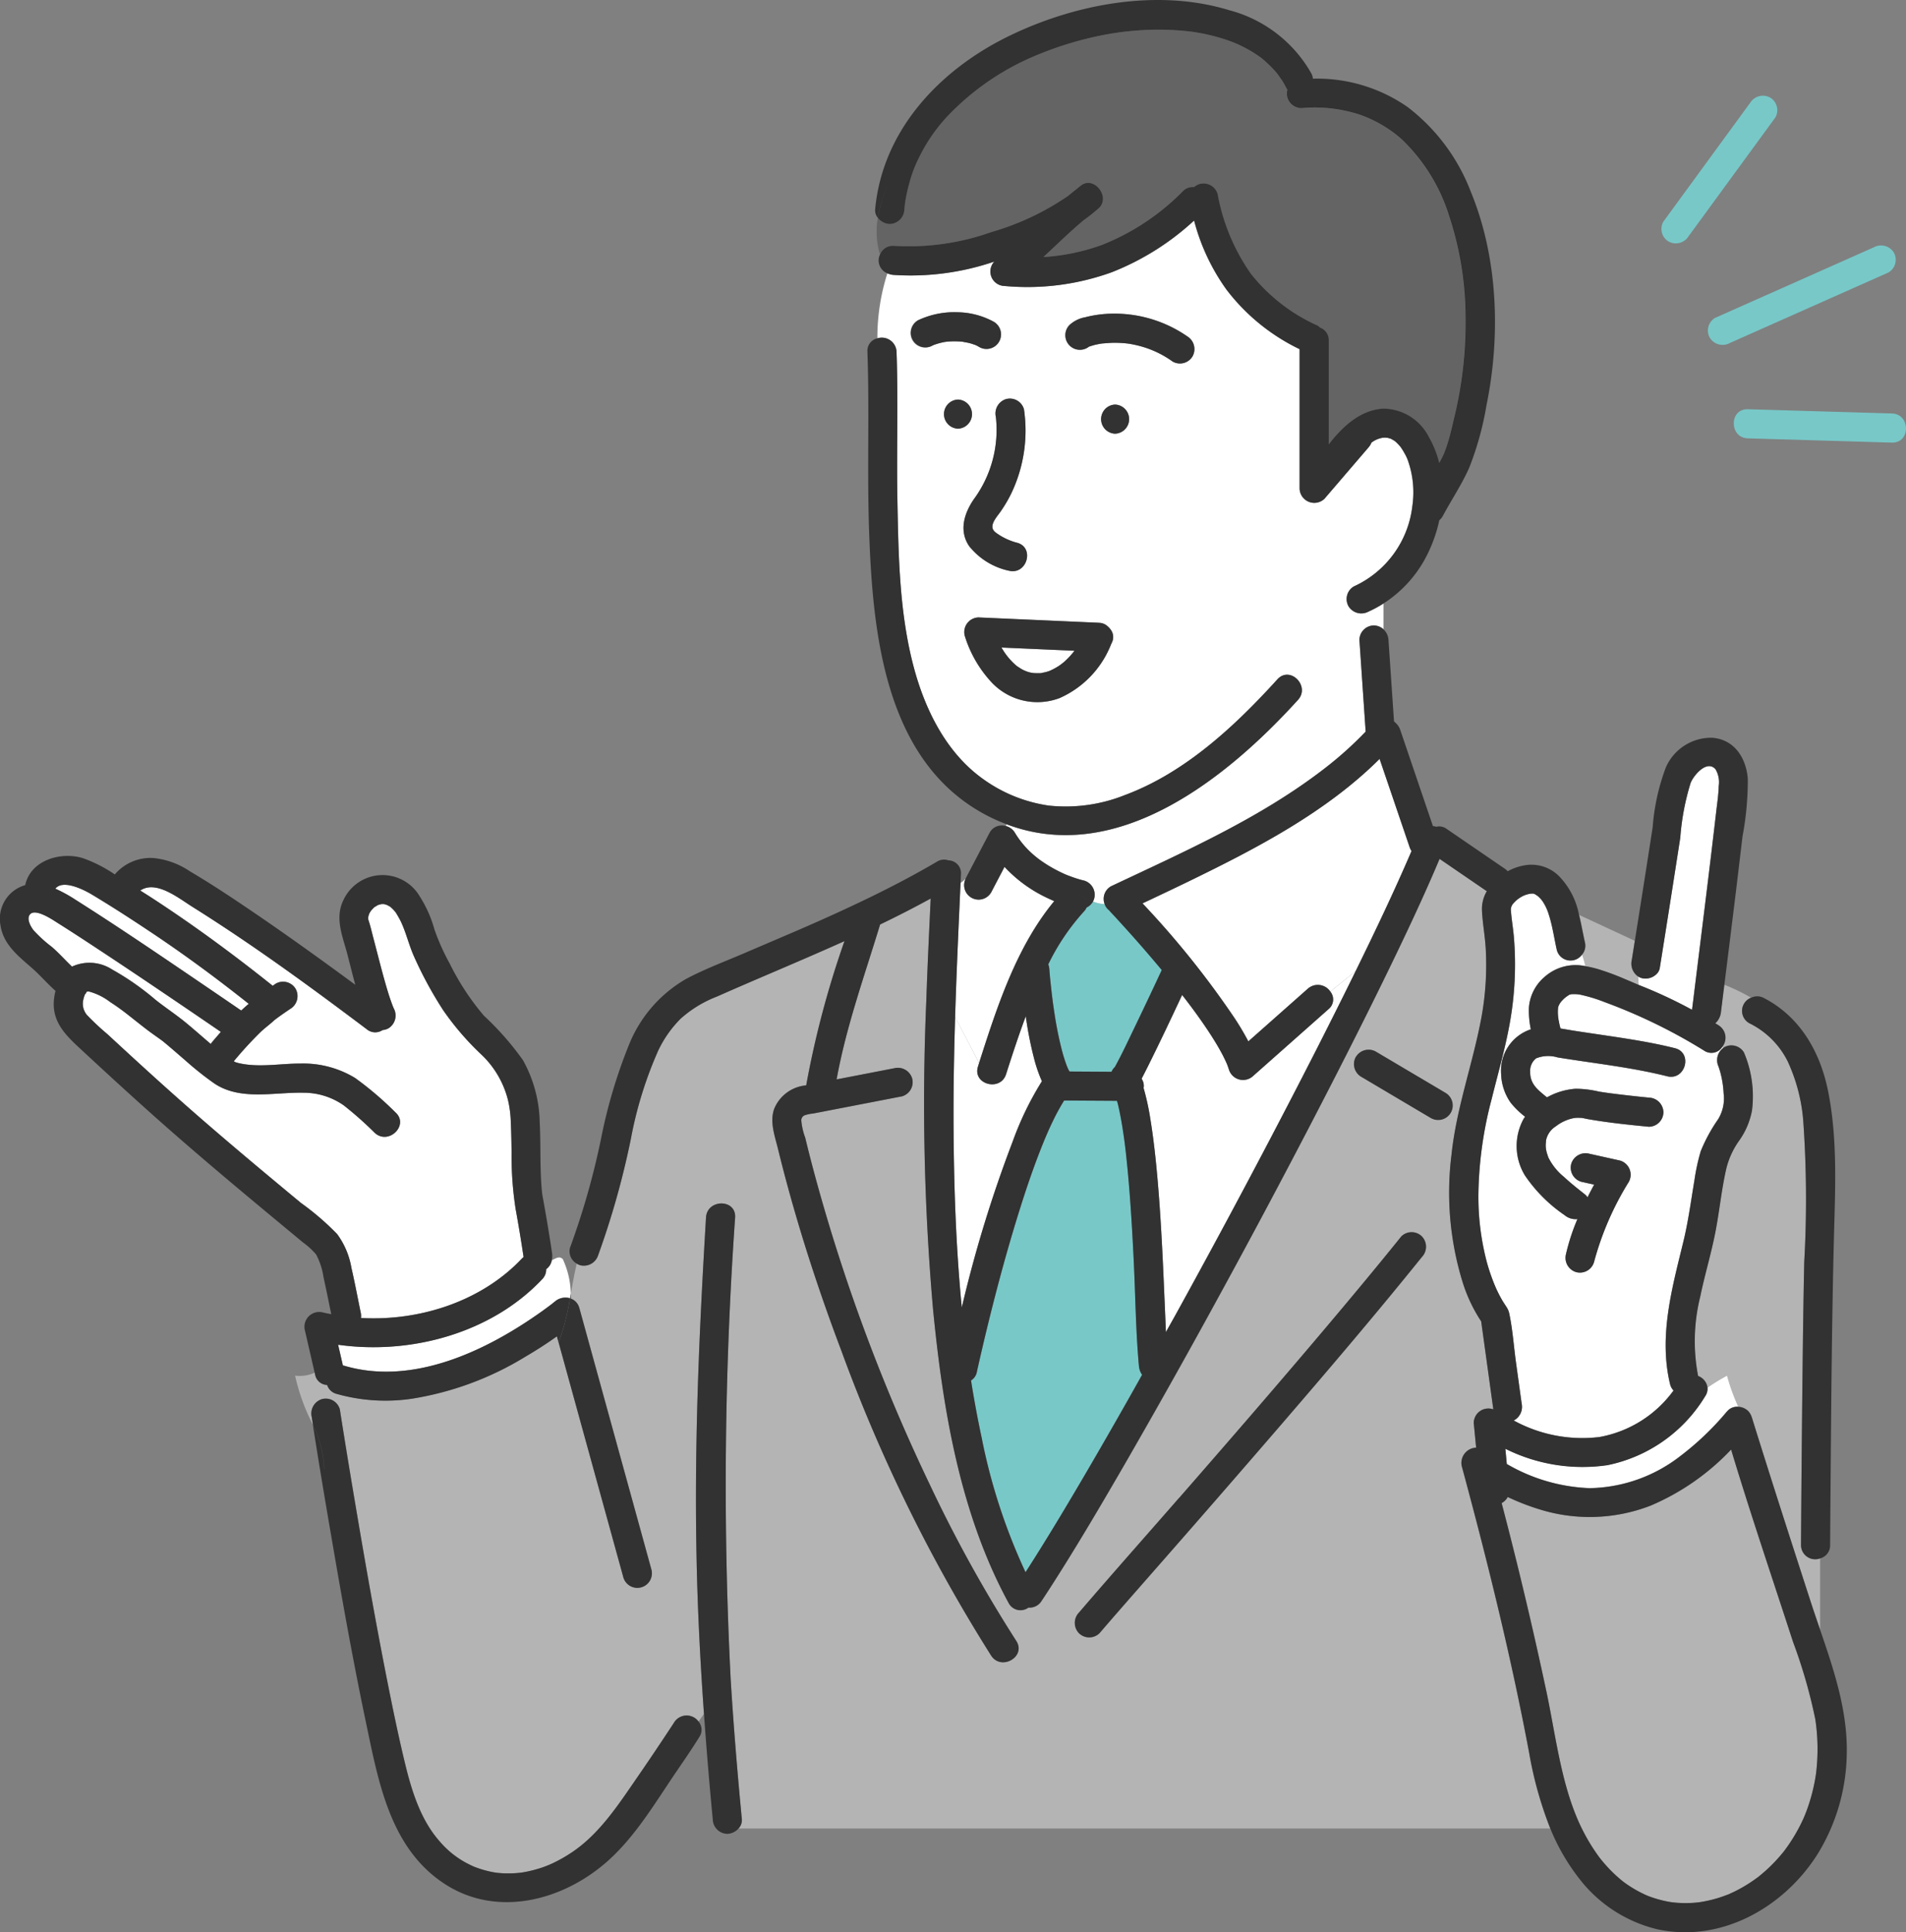 <svg xmlns="http://www.w3.org/2000/svg" xmlns:xlink="http://www.w3.org/1999/xlink" id="kaiketsu" width="180.851" height="183.244" viewBox="0 0 180.851 183.244"><rect x="0" y="0" width="180.851" height="183.244" fill="#808080" stroke="none"/><defs><clipPath id="clip-path"><rect id="&#x9577;&#x65B9;&#x5F62;_12" data-name="&#x9577;&#x65B9;&#x5F62; 12" width="180.851" height="183.244" fill="none"></rect></clipPath></defs><g id="&#x30B0;&#x30EB;&#x30FC;&#x30D7;_21" data-name="&#x30B0;&#x30EB;&#x30FC;&#x30D7; 21" clip-path="url(#clip-path)"><path id="&#x30D1;&#x30B9;_203" data-name="&#x30D1;&#x30B9; 203" d="M32.522,151.676a1.5,1.5,0,0,0,1.464-.465,1.028,1.028,0,0,0,.234-.5q.534-3.33,1.056-6.663.447-2.847.888-5.695a23.369,23.369,0,0,1,.987-5.206c.3-.73,1.555-2.216,2.364-1.277a2.426,2.426,0,0,1,.3,1.583c-.02.8-.142,1.593-.234,2.386-.7,6.021-1.463,12.035-2.2,18.051-.032.262-.065.524-.1.786a44.34,44.34,0,0,0-4.257-2.033c-.23-.1-.461-.186-.691-.279l-.1-.04-.015-.007c-.027-.263-.053-.533-.065-.807a1.372,1.372,0,0,0,.364.165" transform="translate(123.264 -58.903)" fill="#fff"></path><path id="&#x30D1;&#x30B9;_204" data-name="&#x30D1;&#x30B9; 204" d="M292.264,157.685c.863.541,1.718,1.1,2.572,1.653q2.977,1.943,5.923,3.934,3.5,2.356,6.986,4.743-.409.471-.814.945a1.76,1.76,0,0,0-.145.2c-.765-.651-1.516-1.317-2.289-1.958-.948-.785-1.978-1.459-2.943-2.223a25.421,25.421,0,0,0-4.117-2.877,3.957,3.957,0,0,0-3.819-.279c-.649-.619-1.238-1.288-1.92-1.877a12.329,12.329,0,0,1-1.739-1.588c-.249-.316-.632-1-.374-1.421.464-.758,2.226.465,2.681.749" transform="translate(-286.787 -70.149)" fill="#fff"></path><path id="&#x30D1;&#x30B9;_205" data-name="&#x30D1;&#x30B9; 205" d="M87.669,75.795c.084.054.044.03,0,0" transform="translate(44.712 -33.933)" fill="#646464"></path><path id="&#x30D1;&#x30B9;_206" data-name="&#x30D1;&#x30B9; 206" d="M149.662,111.68c-.1.121-.206.244-.314.361a7.731,7.731,0,0,1-.583.567c-.036.032-.267.207-.254.2-.088.062-.175.125-.266.184a6.594,6.594,0,0,1-.624.343c-.035.014-.181.08-.227.1-.112.039-.225.075-.34.1s-.264.054-.393.089l-.035.011h-.093c-.217.006-.43,0-.645-.011-.052-.01-.225-.034-.275-.046-.1-.024-.2-.051-.294-.082-.053-.017-.278-.114-.277-.109-.087-.043-.175-.084-.26-.132-.129-.073-.247-.162-.375-.236l-.078-.056c-.033-.028-.067-.055-.1-.083a6.348,6.348,0,0,1-1.361-1.676l6.919.306c-.025.036-.051.072-.078.107l-.048.06" transform="translate(-47.844 -49.787)" fill="#fff"></path><path id="&#x30D1;&#x30B9;_207" data-name="&#x30D1;&#x30B9; 207" d="M79.313,77.722c.027-.066.02-.048,0,0" transform="translate(57.714 -34.776)" fill="#646464"></path><path id="&#x30D1;&#x30B9;_208" data-name="&#x30D1;&#x30B9; 208" d="M161.811,58.693l.03,0c.138.014.051.007-.03,0" transform="translate(-70.433 -26.276)" fill="#646464"></path><path id="&#x30D1;&#x30B9;_209" data-name="&#x30D1;&#x30B9; 209" d="M52.637,319.025c-.126-.159-.034-.045,0,0" transform="translate(99.177 -142.788)" fill="#646464"></path><path id="&#x30D1;&#x30B9;_210" data-name="&#x30D1;&#x30B9; 210" d="M164.867,58.674l-.025.007-.029,0a.419.419,0,0,0,.054-.009" transform="translate(-75.044 -26.268)" fill="#646464"></path><path id="&#x30D1;&#x30B9;_211" data-name="&#x30D1;&#x30B9; 211" d="M165.023,58.69l-.108.018c-.013,0,.009-.007.105-.018h0" transform="translate(-75.254 -26.275)" fill="#646464"></path><path id="&#x30D1;&#x30B9;_212" data-name="&#x30D1;&#x30B9; 212" d="M303.066,163.222q-.367.309-.717.637-1.651-1.133-3.308-2.257c-4.112-2.795-8.224-5.6-12.426-8.257a13.689,13.689,0,0,0-1.9-1.042c.711-.9,2.679.086,3.443.543,1.855,1.111,3.673,2.291,5.474,3.486,3.247,2.155,6.38,4.466,9.43,6.89" transform="translate(-279.468 -68.02)" fill="#fff"></path><path id="&#x30D1;&#x30B9;_213" data-name="&#x30D1;&#x30B9; 213" d="M280.335,175.183l.038-.028h0c-.083.074-.2.15-.037.028" transform="translate(-254.309 -78.415)" fill="#646464"></path><path id="&#x30D1;&#x30B9;_214" data-name="&#x30D1;&#x30B9; 214" d="M15.189,254.011a1.47,1.47,0,0,0,.578-.578,22.246,22.246,0,0,0,2.937,1.145,16,16,0,0,0,10.628-.332,22.71,22.71,0,0,0,7.63-5.314c1.844,6.115,3.905,12.177,5.878,18.247a49.234,49.234,0,0,1,2.113,7.34,19.084,19.084,0,0,1,.081,5.032c0,.038-.007.059-.009.081s-.006.036-.01.07c-.013.085-.026.171-.04.256q-.051.316-.115.632-.112.558-.26,1.106-.153.568-.346,1.124-.089.26-.188.516c-.025.067-.124.309-.155.387l-.1.228q-.062.136-.126.271c-.068.143-.139.284-.211.425q-.241.47-.513.923-.3.5-.63.969c-.1.14-.2.278-.3.415l-.013.018-.014.018-.142.176a15.314,15.314,0,0,1-1.449,1.544c-.255.236-.52.457-.786.679l-.08.068-.113.08c-.131.094-.261.189-.394.281a13.935,13.935,0,0,1-1.692,1c-.172.086-.347.164-.522.245l-.082.039-.117.043c-.291.109-.582.217-.879.309a12.37,12.37,0,0,1-1.8.409c-.085.009-.274.033-.336.038-.168.015-.337.026-.506.033q-.456.019-.912,0-.254-.01-.506-.032l-.316-.033c-.089-.014-.281-.044-.326-.052-.151-.027-.3-.058-.451-.092-.319-.072-.635-.158-.946-.258q-.248-.08-.492-.173c-.052-.02-.153-.061-.214-.086a11.484,11.484,0,0,1-1.745-.962c-.155-.1-.307-.214-.458-.324l-.025-.018-.01-.009c-.075-.06-.15-.12-.223-.182q-.408-.34-.785-.712-.415-.409-.794-.851-.186-.216-.363-.439l-.022-.027c-.066-.087-.13-.174-.193-.262a17.849,17.849,0,0,1-1.371-2.239c-2.067-3.986-2.575-8.853-3.523-13.328q-1.9-8.967-4.241-17.844" transform="translate(127.298 -111.444)" fill="#b4b4b4"></path><path id="&#x30D1;&#x30B9;_215" data-name="&#x30D1;&#x30B9; 215" d="M237.744,162.469c-.072.171.125-.129.158-.21.055,0,.189-.01.192-.01a5.747,5.747,0,0,1,2.024,1c.573.368,1.126.769,1.662,1.189.63.493,1.251.995,1.887,1.479.4.3,1.186.847,1.4,1.011.165.125.727.6,1.042.873.387.333.772.669,1.158,1a30.4,30.4,0,0,0,2.716,2.16c2.472,1.675,5.7.827,8.484.891a6.639,6.639,0,0,1,3.816,1.2,33.767,33.767,0,0,1,2.949,2.617c1.322,1.182,3.28-.766,1.952-1.952a31.1,31.1,0,0,0-3.832-3.267,9.485,9.485,0,0,0-5.145-1.366c-1.931-.009-3.944.4-5.851-.031-.1-.024-.2-.049-.294-.077a1.5,1.5,0,0,1-.155-.072l-.06-.038a36.065,36.065,0,0,1,2.536-2.764c.428-.406.914-.752,1.342-1.155h0l.164-.123c.128-.1.257-.189.387-.282.31-.222.625-.437.942-.649a1.414,1.414,0,0,0,.5-1.889,1.391,1.391,0,0,0-1.889-.5c-.1.066-.194.134-.291.2-3.695-2.953-7.5-5.752-11.464-8.333-.366-.238-.737-.468-1.1-.7,1.5-1.016,3.623.717,4.956,1.553,5.742,3.6,11.246,7.617,16.655,11.695a1.259,1.259,0,0,0,1.384-.015,1.354,1.354,0,0,0,.555-.167,1.423,1.423,0,0,0,.5-1.889c-.109-.239-.31-.8-.445-1.219-.168-.521-.32-1.047-.467-1.574-.352-1.266-.671-2.542-1.006-3.814-.157-.594-.294-1.2-.488-1.786,0-.013-.014-.064-.023-.108v-.01a1.175,1.175,0,0,0,.007-.151c.021-.082.044-.163.067-.244a1.445,1.445,0,0,1,.081-.176c.035-.062.1-.153.125-.193.072-.082.145-.162.222-.24.033-.033.068-.062.1-.092.1-.057.193-.113.287-.173a.291.291,0,0,0,.034-.024l.038-.009c.1-.026.2-.055.3-.081.065,0,.133,0,.2,0l.054,0,.03.012c.039.012.166.052.234.071.067.038.209.11.242.129l.058.031.009.007c.067.056.131.115.194.177a3.462,3.462,0,0,1,.331.366,9.207,9.207,0,0,1,.485.854c.485,1.018.748,2.145,1.194,3.186a37.121,37.121,0,0,0,2.828,5.235,26.414,26.414,0,0,0,3.656,4.238,8.92,8.92,0,0,1,2.5,4.312,10.458,10.458,0,0,1,.264,2.186c.046.917.057,1.836.072,2.754a32.74,32.74,0,0,0,.386,5.389q.411,2.262.751,4.536a1.522,1.522,0,0,0-.172.15c-3.819,4.05-9.691,5.942-15.257,5.625a1.583,1.583,0,0,0-.022-.5c-.295-1.418-.559-2.846-.886-4.257a7.523,7.523,0,0,0-1.354-3.2,25.106,25.106,0,0,0-3.434-2.953c-4.044-3.354-8.075-6.72-12-10.214-2.145-1.91-4.262-3.852-6.37-5.8a23.891,23.891,0,0,1-1.884-1.76,1.671,1.671,0,0,1-.423-1.319,3.065,3.065,0,0,1,.212-.741" transform="translate(-229.666 -68.214)" fill="#fff"></path><path id="&#x30D1;&#x30B9;_216" data-name="&#x30D1;&#x30B9; 216" d="M312.549,170.3a.4.4,0,0,0,.037-.05s0,0,.008,0l0,0c-.009,0-.01.006-.006.007a.353.353,0,0,0-.036.039" transform="translate(-304.367 -76.22)" fill="#646464"></path><path id="&#x30D1;&#x30B9;_217" data-name="&#x30D1;&#x30B9; 217" d="M131.8,214.719c.187-.865.389-1.728.592-2.59.972-4.109,2.046-8.2,3.294-12.231.705-2.28,1.465-4.547,2.356-6.761.319-.792.713-1.7,1.17-2.61.265-.528.558-1.042.868-1.545l5.014.03c.03.12.068.239.1.36.207.885.363,1.783.5,2.683.128.857.228,1.7.332,2.706.11,1.059.2,2.121.283,3.183.162,2.125.281,4.254.384,6.383.157,3.276.19,6.573.487,9.841a1.671,1.671,0,0,0,.3.827q-2.575,4.582-5.218,9.126c-1.892,3.233-3.813,6.454-5.844,9.6a55.705,55.705,0,0,1-4.13-12.589q-.606-2.783-1.045-5.6a1.2,1.2,0,0,0,.559-.817" transform="translate(-39.106 -84.605)" fill="#78c8c8"></path><path id="&#x30D1;&#x30B9;_218" data-name="&#x30D1;&#x30B9; 218" d="M100.632,152.113l-5.648,5a25.1,25.1,0,0,0-1.371-2.3,84.9,84.9,0,0,0-8.67-10.788c1.505-.709,3.01-1.419,4.505-2.147,6.346-3.086,12.934-6.519,17.991-11.555l2.856,8.392a1.573,1.573,0,0,0,.174.347c-1.654,3.845-3.458,7.624-5.3,11.38l-2.405,1.944a1.428,1.428,0,0,0-2.13-.276" transform="translate(23.465 -58.345)" fill="#fff"></path><path id="&#x30D1;&#x30B9;_219" data-name="&#x30D1;&#x30B9; 219" d="M94.544,176.961c.217-.414.428-.831.636-1.249,1.1-2.215,2.16-4.452,3.208-6.692.027.035.055.068.082.1.891,1.142,1.866,2.477,2.693,3.766.382.6.747,1.2,1.074,1.83q.216.413.405.84c.018.048.039.1.056.145.045.128.091.254.133.382a1.4,1.4,0,0,0,2.308.61l7.138-6.322a1.184,1.184,0,0,0,.177-1.676l2.405-1.945c-.088.179-.175.36-.263.539-2.569,5.219-5.227,10.393-7.932,15.543q-4.33,8.243-8.827,16.4c-.325.589-.657,1.174-.983,1.762-.023-.527-.045-1.053-.067-1.58-.182-4.235-.346-8.474-.709-12.7-.176-2.046-.394-4.093-.732-6.12a23.823,23.823,0,0,0-.613-2.754,1.435,1.435,0,0,0,.021-.154,1.216,1.216,0,0,0-.209-.725" transform="translate(13.775 -74.654)" fill="#fff"></path><path id="&#x30D1;&#x30B9;_220" data-name="&#x30D1;&#x30B9; 220" d="M75.994,26.413a7.673,7.673,0,0,1-.2-3.477,1.488,1.488,0,0,0,1.13.585A1.418,1.418,0,0,0,78.3,22.141q.022-.239.05-.478c0-.028,0-.041.006-.052l.008-.054c.034-.223.071-.445.114-.666q.127-.655.31-1.3a12.155,12.155,0,0,1,.9-2.36,15.919,15.919,0,0,1,3.013-4.25A24.609,24.609,0,0,1,90.9,7.5c.059-.025-.012,0,.186-.078l.324-.131q.26-.1.522-.2.589-.222,1.187-.421,1.224-.408,2.478-.717,1.239-.306,2.5-.513.336-.055.675-.1l.05-.007.055-.007.336-.04q.568-.065,1.138-.108a26.016,26.016,0,0,1,4.85.066l.309.036.02,0,.041.006c.162.025.323.049.484.076q.535.091,1.065.21a17.285,17.285,0,0,1,2.122.621c.15.055.3.114.446.173.053.023.2.087.262.114q.449.2.882.441.47.258.916.557c.118.079.232.161.347.242.066.047.1.068.114.079s.042.038.1.089a11.053,11.053,0,0,1,1.319,1.308c.033.039.061.073.082.1.037.05.075.1.11.15.089.127.177.254.26.384.168.263.321.535.463.814a1.478,1.478,0,0,0,.1.15,1.337,1.337,0,0,0-.055.367,1.393,1.393,0,0,0,1.381,1.381,13.774,13.774,0,0,1,5.557.625,12.031,12.031,0,0,1,3.913,2.284,17.014,17.014,0,0,1,4.567,7.382,30.782,30.782,0,0,1,1.537,9.427,37.991,37.991,0,0,1-1.091,9.692c-.184.811-.376,1.624-.624,2.419-.1.307-.2.608-.321.906-.014.034-.031.072-.046.105-.056.118-.111.236-.17.353-.078.155-.163.308-.244.461a9.314,9.314,0,0,0-.981-2.461,4.885,4.885,0,0,0-4.376-2.695c-2.178.159-3.832,1.717-5.122,3.383V34.587a1.252,1.252,0,0,0-.825-1.229,1.063,1.063,0,0,0-.292-.219,16.8,16.8,0,0,1-6.27-4.886,19.012,19.012,0,0,1-3.156-7.557,1.394,1.394,0,0,0-1.7-.964,1.311,1.311,0,0,0-.54.3,1.282,1.282,0,0,0-1.063.386,22.224,22.224,0,0,1-7.669,5.091,19.857,19.857,0,0,1-5.563,1.154c1.263-1.174,2.5-2.383,3.815-3.489a17,17,0,0,0,1.43-1.136c1.157-1.041-.42-3.108-1.674-2.168-.094.071-.183.147-.277.219l0,0c-.056.051-.12.1-.178.146-.256.2-.513.405-.762.616a25.042,25.042,0,0,1-7.3,3.443,23.3,23.3,0,0,1-9.307,1.3,1.3,1.3,0,0,0-1.249.826" transform="translate(7.498 -2.279)" fill="#646464"></path><path id="&#x30D1;&#x30B9;_221" data-name="&#x30D1;&#x30B9; 221" d="M62.726,200.607c.029.193.062.386.093.578a19.113,19.113,0,0,1-1.7-4.681,3.491,3.491,0,0,0,1.866-.283l.04.176a1.193,1.193,0,0,0,1.139.985,1.277,1.277,0,0,0,.894.845,17.038,17.038,0,0,0,7.146.46,29.423,29.423,0,0,0,10.749-3.971c1.027-.6,2.038-1.249,3.013-1.944l.161.582c-.051.13-.1.26-.154.389.056-.129.1-.259.154-.389l.152.552q1.844,6.687,3.688,13.374l2.311,8.379a1.382,1.382,0,0,0,2.663-.734l-.853-3.1q-1.844-6.687-3.688-13.375l-2.311-8.379a1.266,1.266,0,0,0-.779-.871c-.008-.155-.017-.31-.027-.466.167-.952.331-1.9.564-2.858a1.271,1.271,0,0,0,.335.157,1.423,1.423,0,0,0,1.7-.964A78.583,78.583,0,0,0,92.987,174a37.406,37.406,0,0,1,2.593-8.341,10.863,10.863,0,0,1,2.109-3,11.165,11.165,0,0,1,3.451-2.107c4.02-1.78,8.1-3.454,12.106-5.261a89.483,89.483,0,0,0-3.632,13.681,3.61,3.61,0,0,0-3.033,2.218c-.448,1.232.057,2.574.353,3.788s.616,2.449.949,3.668c1.434,5.253,3.149,10.43,5.078,15.521a151.306,151.306,0,0,0,14.2,28.885c.965,1.487,3.355.1,2.384-1.394a130.25,130.25,0,0,1-8.181-14.777,172.24,172.24,0,0,1-10.932-29.393q-.478-1.77-.909-3.554a6.164,6.164,0,0,1-.373-1.653.516.516,0,0,1,.326-.473,3.637,3.637,0,0,1,.8-.165l1.656-.32,6.774-1.31a1.394,1.394,0,0,0,.964-1.7,1.417,1.417,0,0,0-1.7-.964l-5.468,1.058c.911-5.019,2.644-9.817,4.127-14.692,1.62-.779,3.222-1.6,4.8-2.462-.152,3.235-.309,6.47-.416,9.707a224.189,224.189,0,0,0,.641,29.224c.926,9.486,2.557,19.415,7.171,27.884a1.265,1.265,0,0,0,1.881.439,1.332,1.332,0,0,0,1.242-.624q.351-.532.7-1.067c2.457-3.8,4.76-7.711,7.031-11.628q4.417-7.619,8.633-15.352,4.5-8.205,8.824-16.5c2.642-5.069,5.239-10.162,7.737-15.3,1.69-3.476,3.34-6.977,4.845-10.539l4.482,3.064a3.352,3.352,0,0,0-.462,1.775c.053,1.269.307,2.535.366,3.809a27.781,27.781,0,0,1-.379,6.19c-.8,4.459-2.417,8.747-2.881,13.27a28.793,28.793,0,0,0,1.05,12,14.589,14.589,0,0,0,1.772,3.756l1.152,8.346A1.385,1.385,0,0,0,172.955,201q.109,1.162.218,2.322a1.449,1.449,0,0,0-1.363,1.762c.047.17.093.341.139.511,2.373,8.8,4.563,17.677,6.248,26.635a36.332,36.332,0,0,0,2.018,7.226H103.191a1.149,1.149,0,0,0,.317-.872c-.422-4.4-.786-8.812-1.058-13.227a362.266,362.266,0,0,1,.419-43.853c.106-1.778-2.656-1.766-2.762,0-.264,4.417-.5,8.836-.676,13.258-.276,7.037-.371,14.081-.171,21.122.12,4.24.352,8.474.653,12.7l-.513.719a1.4,1.4,0,0,0-2.309.085c-.035.057-.071.115-.108.171-1.083,1.643-2.176,3.279-3.295,4.9-1.838,2.659-3.644,5.482-6.313,7.261a14.1,14.1,0,0,1-1.75,1,9.979,9.979,0,0,1-1.672.619q-.447.126-.9.216c-.139.028-.278.051-.418.074l-.046.008h0c-.07.009-.139.016-.208.023a10.369,10.369,0,0,1-1.791.023c-.069,0-.295-.028-.353-.033l-.294-.048q-.435-.079-.862-.2c-.307-.085-.609-.188-.907-.3l-.09-.033-.087-.042c-.125-.058-.25-.118-.374-.18a8.682,8.682,0,0,1-2.791-2.184c-1.772-2-2.637-4.726-3.279-7.381-.621-2.569-1.157-5.158-1.671-7.751-1.133-5.713-2.14-11.452-3.106-17.2q-.726-4.315-1.41-8.639a1.391,1.391,0,0,0-1.7-.964,1.424,1.424,0,0,0-.964,1.7c.009.059.019.118.028.176m108.018-29.049a1.4,1.4,0,0,0-.5-1.889l-6.587-3.9a1.381,1.381,0,0,0-1.394,2.384l6.587,3.9a1.406,1.406,0,0,0,1.889-.5M135.5,220.932a1.393,1.393,0,0,0,1.953,0c1.455-1.7,2.933-3.375,4.406-5.056q6.411-7.32,12.782-14.673c4.532-5.259,9.04-10.544,13.4-15.951a1.414,1.414,0,0,0,0-1.953,1.39,1.39,0,0,0-1.952,0c-2.364,2.934-4.777,5.829-7.209,8.707-4.572,5.41-9.214,10.761-13.874,16.1-3.167,3.626-6.366,7.224-9.5,10.878a1.409,1.409,0,0,0,0,1.952" transform="translate(-33.118 -66.032)" fill="#b4b4b4"></path><path id="&#x30D1;&#x30B9;_222" data-name="&#x30D1;&#x30B9; 222" d="M15.973,207.317a1.366,1.366,0,0,0-.894-1.118,17.47,17.47,0,0,1,.2-7.51c.418-2.038,1.026-4.032,1.427-6.072s.59-4.11,1.059-6.132a7.806,7.806,0,0,1,1.177-2.561,7.185,7.185,0,0,0,1.25-2.905,10.66,10.66,0,0,0-.757-5.491,1.39,1.39,0,0,0-1.889-.5c-.036.021-.063.047-.095.07-.019-.048-.039-.1-.057-.144a1.379,1.379,0,0,0-.363-2c-.106-.068-.215-.129-.323-.2a1.67,1.67,0,0,0,.537-1.072q.158-1.293.321-2.586a19.269,19.269,0,0,1,2.546,1.233,1.34,1.34,0,0,0-.17,2.415,7.991,7.991,0,0,1,3.644,3.608,16.535,16.535,0,0,1,1.476,5.572,105.386,105.386,0,0,1,.1,13.444c-.08,3.648-.125,7.3-.167,10.946q-.091,7.962-.14,15.924a1.345,1.345,0,0,0,1.813,1.267v6.782c-.32-.934-.641-1.865-.942-2.8-1.872-5.783-3.741-11.568-5.547-17.372-.007-.023-.019-.041-.027-.063a1.215,1.215,0,0,0-.091-.215.148.148,0,0,0-.008-.016,1.342,1.342,0,0,0-.229-.314,1.436,1.436,0,0,0-.927-.393,19.148,19.148,0,0,1-1.065-2.945,18.466,18.466,0,0,0-1.856,1.139" transform="translate(146.036 -75.705)" fill="#b4b4b4"></path><path id="&#x30D1;&#x30B9;_223" data-name="&#x30D1;&#x30B9; 223" d="M38.5,244.713a14.144,14.144,0,0,0,9.294-6.547,1.251,1.251,0,0,0,.218-.8,18.519,18.519,0,0,1,1.856-1.139,19.2,19.2,0,0,0,1.065,2.945,1.238,1.238,0,0,0-1.025.393l-.046.052a1.267,1.267,0,0,0-.112.125,26.966,26.966,0,0,1-4.331,4.114,14.385,14.385,0,0,1-8.6,3.034,16.836,16.836,0,0,1-7.854-2.292l-.136-1.447a16.39,16.39,0,0,0,9.67,1.558" transform="translate(114.002 -105.758)" fill="#fff"></path><path id="&#x30D1;&#x30B9;_224" data-name="&#x30D1;&#x30B9; 224" d="M51.5,162.946c.011.275.038.545.065.808l-.134-.057c-.391-.168-.783-.336-1.175-.5a24.947,24.947,0,0,0-2.408-.9,10.017,10.017,0,0,0-1.334-.317,11.34,11.34,0,0,0-.316-1.1,1.316,1.316,0,0,0,.277-1.182c-.188-.836-.339-1.718-.55-2.58l5.269,2.447c-.1.618-.195,1.237-.294,1.855a1.475,1.475,0,0,0,.6,1.534" transform="translate(103.922 -70.337)" fill="#b4b4b4"></path><path id="&#x30D1;&#x30B9;_225" data-name="&#x30D1;&#x30B9; 225" d="M133.647,155.641c.024.03.042.061.069.089.423.447.838.9,1.252,1.359q1.871,2.064,3.656,4.205c-.105.225-.21.451-.316.677q-1.132,2.412-2.286,4.813c-.6,1.242-1.182,2.5-1.85,3.713a1.239,1.239,0,0,0-.313.447l-3.985-.024c-.038-.07-.083-.136-.118-.208s-.078-.171-.118-.257c.164.36-.02-.062-.048-.135a15.653,15.653,0,0,1-.464-1.5,35.2,35.2,0,0,1-.7-3.531c-.043-.277-.082-.553-.122-.831l-.013-.091c0-.036-.01-.072-.014-.109q-.022-.163-.041-.327-.089-.713-.162-1.429c-.044-.429-.086-.858-.118-1.287a1.688,1.688,0,0,0-.1-.461,21.306,21.306,0,0,1,3.391-5.022,1.439,1.439,0,0,0,.25-.37,1.33,1.33,0,0,0,.6-.563,3.1,3.1,0,0,0,1.118.25,1.245,1.245,0,0,0,.089.2,1.327,1.327,0,0,0,.351.394" transform="translate(-28.385 -69.301)" fill="#78c8c8"></path><path id="&#x30D1;&#x30B9;_226" data-name="&#x30D1;&#x30B9; 226" d="M130.388,77.642q.038.564.077,1.129l.515,7.559a34.723,34.723,0,0,1-3.747,3.379C121.086,94.5,113.8,97.7,106.8,101.009a1.375,1.375,0,0,0-.584,1.69,3.1,3.1,0,0,1-1.118-.25,1.349,1.349,0,0,0,.118-.288,1.4,1.4,0,0,0-.964-1.7c-.27-.059-.535-.141-.8-.226-.28-.092-.555-.2-.83-.3l-.076-.032c-.16-.073-.081-.036,0,0l.083.038c-.083-.038-.169-.073-.254-.111q-.268-.122-.533-.254-.583-.292-1.136-.64-.3-.187-.585-.392l-.248-.183-.2-.162a8.623,8.623,0,0,1-1.992-2.289,1.4,1.4,0,0,0-.835-.616c.013-.056.028-.112.045-.167,10.48,3.976,20.862-4.3,27.66-11.79,1.192-1.314-.756-3.271-1.952-1.953-4.019,4.428-8.77,8.86-14.469,10.977a15.122,15.122,0,0,1-7.22,1,14.086,14.086,0,0,1-6.258-2.536c-3.478-2.485-5.483-6.557-6.56-10.6-1.37-5.136-1.455-10.61-1.551-15.894-.085-4.669.083-9.345-.08-14.012a1.4,1.4,0,0,0-1.819-1.277,20.054,20.054,0,0,1,.948-6.163,1.841,1.841,0,0,0,.543.144,24.652,24.652,0,0,0,9.6-1.263,1.373,1.373,0,0,0,.968,2.315,23.564,23.564,0,0,0,10.164-1.3,24.951,24.951,0,0,0,7.822-4.91,19.677,19.677,0,0,0,3.1,6.59,19.164,19.164,0,0,0,6.91,5.613v13.22a1.394,1.394,0,0,0,2.357.976l4.181-4.873a1.682,1.682,0,0,0,.283-.463c.033-.021.065-.045.1-.066a2.322,2.322,0,0,1,.948-.384l.036-.007c.075,0,.151-.009.227-.008.022,0,.142.01.2.014l.027.006c.1.025.19.052.284.082l.006,0c.124.064.241.133.36.207l.034.022c.06.049.119.1.173.154.109.108.214.218.314.334.018.021.029.032.035.039l.04.059c.04.058.08.116.118.175q.138.212.257.435a3.882,3.882,0,0,1,.357.814,9.05,9.05,0,0,1,.36,4.17,9.574,9.574,0,0,1-5.55,7.6,1.391,1.391,0,0,0-.5,1.889,1.425,1.425,0,0,0,1.889.5,10.718,10.718,0,0,0,1.43-.774v2.435a1.421,1.421,0,0,0-.9-.36,1.388,1.388,0,0,0-1.381,1.381M107.2,55.324a1.382,1.382,0,0,0,0,2.762,1.382,1.382,0,0,0,0-2.762M92.291,57.61a1.382,1.382,0,0,0,0-2.762,1.382,1.382,0,0,0,0,2.762m3.4-10.136a7.383,7.383,0,0,0-3.461-.906,8.025,8.025,0,0,0-3.741.767,1.381,1.381,0,1,0,1.394,2.384l.1-.045q.182-.069.369-.124a6.478,6.478,0,0,1,.686-.162l.014,0a.574.574,0,0,0,.137-.02c.108-.012.217-.021.325-.027.238-.014.477-.017.714-.008.133,0,.265.013.4.024l.111.012c.216.05.439.076.654.133.2.051.385.12.577.186.027.012.052.024.078.038.086.043.169.089.251.138a1.381,1.381,0,0,0,1.393-2.385m.662,17.966a12.9,12.9,0,0,0,.977-1.655,13.794,13.794,0,0,0,1.22-8.017,1.39,1.39,0,0,0-1.7-.964,1.429,1.429,0,0,0-.964,1.7,11.111,11.111,0,0,1-2.111,7.825c-.9,1.329-1.408,2.976-.424,4.42a6.6,6.6,0,0,0,3.777,2.335c1.73.415,2.462-2.249.734-2.663a5.9,5.9,0,0,1-1.734-.78c-.276-.173-.575-.381-.576-.733,0-.5.533-1.074.8-1.465M94.263,75.517a1.39,1.39,0,0,0-1.332,1.748,11.4,11.4,0,0,0,2.626,4.493,5.969,5.969,0,0,0,6.36,1.413,9.273,9.273,0,0,0,4.893-5.1,1.471,1.471,0,0,0,.1-.224c.01-.026.024-.05.035-.076a1.152,1.152,0,0,0-.167-1.091,1.29,1.29,0,0,0-.091-.12c-.022-.027-.044-.054-.067-.079a1.286,1.286,0,0,0-.1-.092,1.371,1.371,0,0,0-.541-.315,1.39,1.39,0,0,0-.344-.046l-.023,0-1.429-.064-9.926-.439m19.789-26.663a12.146,12.146,0,0,0-7.074-2.157,10.914,10.914,0,0,0-2.575.333,2.973,2.973,0,0,0-1.528.738,1.383,1.383,0,0,0,1.839,2.059c.189-.061.377-.125.572-.171.136-.033.273-.061.41-.086.085-.016.17-.028.255-.043.383-.026.761-.067,1.145-.069a10.809,10.809,0,0,1,1.33.076l.159.024q.172.029.343.064.39.079.773.186a9.459,9.459,0,0,1,2.958,1.43,1.393,1.393,0,0,0,1.889-.495,1.417,1.417,0,0,0-.5-1.889" transform="translate(-1.392 -16.953)" fill="#fff"></path><path id="&#x30D1;&#x30B9;_227" data-name="&#x30D1;&#x30B9; 227" d="M32.557,172.963c.592-2.411,1.294-4.8,1.732-7.248a31.446,31.446,0,0,0,.4-8.078c-.07-.874-.225-1.741-.292-2.614a.871.871,0,0,1,.233-.672,2.876,2.876,0,0,1,.966-.735,2.722,2.722,0,0,1,.687-.2,1.468,1.468,0,0,0,.209-.008c.048.01.095.023.142.036l.042.023c.021.013.265.17.224.139a2.631,2.631,0,0,1,.474.492,4.54,4.54,0,0,1,.607,1.263c.364,1.108.519,2.269.775,3.4a1.343,1.343,0,0,0,2.386.448,11.306,11.306,0,0,1,.316,1.1,4.422,4.422,0,0,0-3.831.98A4.236,4.236,0,0,0,36.1,164.2a8.49,8.49,0,0,0,.178,2.1,4.125,4.125,0,0,0-2.826,4.208,4.989,4.989,0,0,0,.916,2.765A8.045,8.045,0,0,0,35.73,174.6c-.036.051-.079.1-.113.151a5.346,5.346,0,0,0,.1,5.421,14.171,14.171,0,0,0,3.753,3.755,1.622,1.622,0,0,0,1.224.377,19.765,19.765,0,0,0-1.087,3.331,1.412,1.412,0,0,0,.965,1.7,1.391,1.391,0,0,0,1.7-.964,28.207,28.207,0,0,1,3.292-7.587,1.4,1.4,0,0,0-.825-2.028l-2.931-.652a1.412,1.412,0,0,0-1.7.964,1.391,1.391,0,0,0,.964,1.7l1.207.268c-.214.4-.426.8-.63,1.21a.973.973,0,0,0-.226-.269c-.688-.544-1.378-1.087-2.02-1.685a5.56,5.56,0,0,1-1.478-1.851c.027.063-.109-.327-.13-.4a3.953,3.953,0,0,1-.092-.417c0-.037-.012-.131-.012-.139,0-.077-.006-.154-.006-.231,0-.06.043-.492.012-.318a2.047,2.047,0,0,1,.949-1.431,4.023,4.023,0,0,1,1.7-.777c.015,0,.1-.014.135-.019.095-.008.192-.012.286-.013.041,0,.3.013.289.006.229.031.457.092.684.131,1.894.329,3.818.527,5.731.714a1.391,1.391,0,0,0,1.381-1.381,1.419,1.419,0,0,0-1.381-1.381q-1.524-.148-3.045-.336l-.52-.066-.191-.025-.082-.011c-.3-.043-.594-.085-.891-.133a9.923,9.923,0,0,0-2.213-.272,6.53,6.53,0,0,0-2.728.819c-.809-.68-1.609-1.219-1.593-2.425a1.509,1.509,0,0,1,.564-1.279,3.112,3.112,0,0,1,2.037-.088c3.469.567,6.986.932,10.4,1.79,1.727.434,2.457-2.23.734-2.663-2.093-.526-4.23-.857-6.363-1.176-1.064-.159-2.129-.312-3.192-.478-.431-.067-.866-.149-1.3-.214a5.269,5.269,0,0,1-.148-.637,4.221,4.221,0,0,1-.08-1.379,1.611,1.611,0,0,1,.409-.661,2.7,2.7,0,0,1,.371-.335s.177-.118.271-.184c.059-.017.165-.044.187-.054.1-.008.212-.01.316-.008a2.7,2.7,0,0,1,.721.091,14.492,14.492,0,0,1,2.123.658,51.85,51.85,0,0,1,9.445,4.6,1.226,1.226,0,0,0,1.756-.382c.018.048.039.1.057.144a1.44,1.44,0,0,0-.4,1.82c-.088-.208.086.294.116.4.061.219.113.441.159.663a9.41,9.41,0,0,1,.176,1.412,3.778,3.778,0,0,1-.518,2.45,15.515,15.515,0,0,0-1.653,3.035,19.593,19.593,0,0,0-.6,2.768c-.327,1.945-.582,3.893-1.048,5.812-1.073,4.414-2.354,8.955-1.266,13.5a1.3,1.3,0,0,0,.332.619,11.109,11.109,0,0,1-7.028,4.412,13.542,13.542,0,0,1-8.133-1.567,1.465,1.465,0,0,0,.749-1.615q-.267-1.934-.534-3.868c-.213-1.547-.319-3.157-.646-4.684a1.676,1.676,0,0,0-.374-.742c.108.135.264.374.136.174-.159-.25-.326-.49-.473-.748-.122-.213-.235-.429-.344-.648-.065-.13-.127-.262-.188-.394-.018-.039-.091-.21-.125-.29a19.566,19.566,0,0,1-.721-2.131,24.417,24.417,0,0,1-.821-6.635,37.086,37.086,0,0,1,1.24-8.859" transform="translate(108.973 -68.681)" fill="#fff"></path><path id="&#x30D1;&#x30B9;_228" data-name="&#x30D1;&#x30B9; 228" d="M249.956,220.11c-.124.1-.252.2-.378.3l-.236.178q-.327.244-.66.481c-5.226,3.718-12.2,7.061-18.713,5.135a1.3,1.3,0,0,0-.133-.025l-.453-1.967c6.9.975,14.545-1.1,19.363-6.215a1.31,1.31,0,0,0,.38-.95,1.331,1.331,0,0,0,.531-.849c.349-.139.7-.448,1.044-.1a8.2,8.2,0,0,1,.757,3.281q-.036.21-.074.421a1.539,1.539,0,0,0-1.428.305" transform="translate(-197.298 -96.675)" fill="#fff"></path><path id="&#x30D1;&#x30B9;_229" data-name="&#x30D1;&#x30B9; 229" d="M229.408,222.172c.01.155.019.31.026.465-.034-.013-.065-.033-.1-.044.025-.14.05-.281.073-.421" transform="translate(-175.248 -99.464)" fill="#646464"></path><path id="&#x30D1;&#x30B9;_230" data-name="&#x30D1;&#x30B9; 230" d="M146.84,150.394c.163-.126.323-.257.474-.4a1.375,1.375,0,0,0,2.434,1.274l1.268-2.422a13.08,13.08,0,0,0,3.651,2.75c.346.177.7.344,1.068.5-3.6,4.348-5.437,10.051-7.135,15.354l-2.276-4.363c.13-4.234.324-8.466.515-12.7" transform="translate(-55.702 -66.639)" fill="#fff"></path><path id="&#x30D1;&#x30B9;_231" data-name="&#x30D1;&#x30B9; 231" d="M150.886,178.939l-.1.324c-.544,1.7,2.123,2.42,2.663.735.59-1.842,1.191-3.686,1.87-5.5.017.114.03.23.048.344a34.41,34.41,0,0,0,.734,3.646,13.448,13.448,0,0,0,.748,2.176,29.745,29.745,0,0,0-2.784,5.746,121.565,121.565,0,0,0-4.818,15.715c-.561-5.734-.752-11.513-.784-17.253-.019-3.435.046-6.866.151-10.3Z" transform="translate(-57.986 -78.121)" fill="#fff"></path><path id="&#x30D1;&#x30B9;_232" data-name="&#x30D1;&#x30B9; 232" d="M144.389,150.153c-.081-.036-.159-.073,0,0" transform="translate(-43.235 -67.203)" fill="#323232"></path><path id="&#x30D1;&#x30B9;_233" data-name="&#x30D1;&#x30B9; 233" d="M10.26,166.381a72.188,72.188,0,0,0,2.927-10.275,49.064,49.064,0,0,1,2.693-9.028,12.608,12.608,0,0,1,5.388-6.162c1.746-.93,3.642-1.635,5.459-2.414,1.867-.8,3.736-1.592,5.6-2.4s3.694-1.637,5.516-2.506a1.251,1.251,0,0,1,.117-.055c2.414-1.155,4.792-2.382,7.1-3.74a1.266,1.266,0,0,1,1.1-.128,1.215,1.215,0,0,1,1.185,1.321q-.019.419-.038.838a18.328,18.328,0,0,0-1.835,1.428,18.328,18.328,0,0,1,1.835-1.428c-.192,4.233-.386,8.466-.516,12.7l-1.765-3.382,1.765,3.382c-.105,3.43-.17,6.862-.151,10.3.031,5.74.223,11.518.784,17.253a121.57,121.57,0,0,1,4.818-15.715,29.745,29.745,0,0,1,2.784-5.746,13.4,13.4,0,0,1-.748-2.176,34.381,34.381,0,0,1-.735-3.646c-.018-.114-.03-.23-.048-.345-.678,1.814-1.28,3.658-1.87,5.5-.54,1.686-3.207.965-2.663-.734l.1-.324.624,1.2-.624-1.2c1.7-5.3,3.53-11.006,7.135-15.354-.364-.159-.723-.326-1.069-.5a13.077,13.077,0,0,1-3.65-2.75l-1.269,2.422a1.375,1.375,0,0,1-2.434-1.274,3.508,3.508,0,0,0,1-1.49,3.508,3.508,0,0,1-1,1.49c.017-.04.029-.081.05-.12l2.243-4.282a1.313,1.313,0,0,1,1.55-.617c-.22.99.207,2.141-.629,2.977.836-.836.408-1.987.629-2.977a1.4,1.4,0,0,1,.835.617,8.62,8.62,0,0,0,1.992,2.289l.2.162.248.183q.287.2.584.392.553.347,1.137.64.263.133.533.254c.084.038.17.073.254.112l-.084-.039.076.033c.275.106.55.21.83.3.262.085.527.167.8.226a1.4,1.4,0,0,1,.964,1.7,1.308,1.308,0,0,1-.117.288c-.647-.256-1.26-.647-1.7-.865.438.219,1.05.609,1.7.865a1.334,1.334,0,0,1-.6.563,1.453,1.453,0,0,1-.25.37,21.324,21.324,0,0,0-3.392,5.022,1.66,1.66,0,0,1,.1.461c.032.43.074.859.118,1.287q.074.715.163,1.429.02.163.041.327c0,.036.009.072.014.109,0,.019.007.048.012.091.04.277.079.554.122.831a35.2,35.2,0,0,0,.7,3.531,15.6,15.6,0,0,0,.464,1.5c.027.073.211.495.048.135.039.086.076.172.118.257s.08.138.117.208l3.985.024a1.256,1.256,0,0,1,.313-.447c.668-1.209,1.252-2.471,1.851-3.712q1.157-2.4,2.286-4.813l.316-.677q-1.783-2.142-3.657-4.2c-.413-.456-.828-.911-1.251-1.359-.028-.029-.045-.06-.069-.089a1.32,1.32,0,0,1-.351-.394,1.246,1.246,0,0,1-.089-.2,1.728,1.728,0,0,0,1.6-1.116,1.728,1.728,0,0,1-1.6,1.116,1.374,1.374,0,0,1,.584-1.69c7-3.308,14.287-6.506,20.433-11.3a34.721,34.721,0,0,0,3.747-3.379l-.515-7.558q-.039-.565-.077-1.129a1.388,1.388,0,0,1,1.381-1.381,1.422,1.422,0,0,1,.9.36v0a1.485,1.485,0,0,1,.478,1.021q.263,3.861.526,7.721a1.108,1.108,0,0,1,.088.071c.009.009.015.02.024.029a1.556,1.556,0,0,1,.479.7l3.1,9.122a1.4,1.4,0,0,1,.24.041c.022.006.044.019.066.026a1.173,1.173,0,0,1,.937.159l4.9,3.353.692.473a1.585,1.585,0,0,1,.263.231,5.092,5.092,0,0,1,1.65-.57,3.7,3.7,0,0,1,3.23,1.048,7.154,7.154,0,0,1,1.887,3.683l-1.505-.7,1.505.7c.212.862.362,1.744.55,2.579a1.316,1.316,0,0,1-.277,1.182,12.208,12.208,0,0,0-.615-1.486,12.208,12.208,0,0,1,.615,1.486,1.344,1.344,0,0,1-2.386-.448c-.256-1.135-.411-2.3-.775-3.4a4.551,4.551,0,0,0-.607-1.264,2.646,2.646,0,0,0-.474-.491c.041.031-.2-.126-.224-.139l-.042-.023c-.047-.014-.094-.027-.142-.036a1.441,1.441,0,0,1-.209.007,2.747,2.747,0,0,0-.687.2,2.877,2.877,0,0,0-.966.735.869.869,0,0,0-.233.672c.067.872.222,1.74.292,2.614a31.447,31.447,0,0,1-.4,8.078c-.439,2.447-1.14,4.837-1.732,7.248a37.114,37.114,0,0,0-1.241,8.859,24.417,24.417,0,0,0,.822,6.635A19.564,19.564,0,0,0,98,169.981c.035.08.108.251.125.29q.091.2.187.394c.109.219.223.436.344.648.146.258.314.5.473.748.128.2-.029-.039-.136-.174a1.676,1.676,0,0,1,.374.742c.327,1.527.433,3.137.646,4.684q.267,1.934.534,3.868A1.465,1.465,0,0,1,99.8,182.8a13.542,13.542,0,0,0,8.133,1.567,11.109,11.109,0,0,0,7.028-4.412,1.3,1.3,0,0,1-.332-.619c-1.088-4.546.193-9.086,1.266-13.5.467-1.919.721-3.867,1.048-5.812a19.6,19.6,0,0,1,.6-2.768,15.536,15.536,0,0,1,1.653-3.035,3.772,3.772,0,0,0,.518-2.45,9.336,9.336,0,0,0-.176-1.412c-.046-.223-.1-.444-.159-.663-.03-.109-.2-.612-.116-.4a1.44,1.44,0,0,1,.4-1.82,14.926,14.926,0,0,0,1.48,2.908,14.926,14.926,0,0,1-1.48-2.908c.033-.023.06-.049.095-.07a1.391,1.391,0,0,1,1.889.5,10.661,10.661,0,0,1,.757,5.491,7.192,7.192,0,0,1-1.25,2.905,7.783,7.783,0,0,0-1.177,2.561c-.47,2.022-.659,4.1-1.059,6.132s-1.009,4.035-1.428,6.072a17.47,17.47,0,0,0-.2,7.51,1.367,1.367,0,0,1,.894,1.118,9.786,9.786,0,0,1-.906.518,9.786,9.786,0,0,0,.906-.518,1.255,1.255,0,0,1-.218.8,14.142,14.142,0,0,1-9.294,6.547,16.39,16.39,0,0,1-9.67-1.558l.136,1.447a16.829,16.829,0,0,0,7.854,2.292,14.385,14.385,0,0,0,8.6-3.034,26.967,26.967,0,0,0,4.331-4.114,1.27,1.27,0,0,1,.112-.125l.046-.052a1.238,1.238,0,0,1,1.025-.393,20.233,20.233,0,0,1,1.144,3.131,20.233,20.233,0,0,0-1.144-3.131,1.437,1.437,0,0,1,.928.393,1.357,1.357,0,0,1,.229.314l.008.016a1.3,1.3,0,0,1,.091.215c.008.023.02.04.027.064,1.8,5.8,3.675,11.589,5.547,17.372.3.93.622,1.861.942,2.8v0c1.312,3.829,2.615,7.71,2.515,11.788a18.6,18.6,0,0,1-2.818,9.537c-3.2,5-9.093,8.325-15.09,7.063a13.235,13.235,0,0,1-7.543-4.908,19.7,19.7,0,0,1-2.67-4.647h0a36.353,36.353,0,0,1-2.018-7.225c-1.685-8.958-3.874-17.836-6.248-26.636q-.069-.256-.139-.511a1.448,1.448,0,0,1,1.363-1.762L96,183.037a1.386,1.386,0,0,1,1.857-1.295q-.576-4.173-1.152-8.346a14.6,14.6,0,0,1-1.772-3.756,28.792,28.792,0,0,1-1.05-12c.464-4.523,2.081-8.812,2.881-13.27a27.746,27.746,0,0,0,.379-6.19c-.059-1.274-.313-2.541-.366-3.809a3.348,3.348,0,0,1,.461-1.774l-4.481-3.065c-1.5,3.562-3.156,7.062-4.845,10.539-2.5,5.141-5.1,10.235-7.738,15.3q-4.325,8.3-8.824,16.5-4.232,7.723-8.632,15.352c-2.271,3.918-4.574,7.823-7.031,11.628q-.345.535-.7,1.067a1.331,1.331,0,0,1-1.242.624,1.265,1.265,0,0,1-1.881-.439c-4.615-8.469-6.246-18.4-7.172-27.883A224.286,224.286,0,0,1,44.055,143c.108-3.237.265-6.472.417-9.707-1.577.867-3.179,1.683-4.8,2.462-1.482,4.875-3.216,9.673-4.127,14.692l5.468-1.058a1.417,1.417,0,0,1,1.7.965,1.394,1.394,0,0,1-.964,1.7l-6.775,1.31-1.655.32a3.7,3.7,0,0,0-.8.165.518.518,0,0,0-.326.473,6.145,6.145,0,0,0,.374,1.653q.43,1.783.909,3.554A172.311,172.311,0,0,0,44.41,188.923,130.207,130.207,0,0,0,52.591,203.7c.971,1.495-1.419,2.88-2.384,1.394a151.308,151.308,0,0,1-14.2-28.885c-1.929-5.092-3.644-10.269-5.078-15.522q-.5-1.828-.949-3.668c-.3-1.214-.8-2.556-.353-3.788a3.61,3.61,0,0,1,3.033-2.218,89.421,89.421,0,0,1,3.632-13.681c-4.01,1.808-8.086,3.481-12.106,5.261a11.164,11.164,0,0,0-3.451,2.108,10.853,10.853,0,0,0-2.109,3,37.4,37.4,0,0,0-2.593,8.342,78.45,78.45,0,0,1-3.111,11.069,1.422,1.422,0,0,1-1.7.964,1.275,1.275,0,0,1-.335-.157,14.154,14.154,0,0,1,1.44-3.737,14.154,14.154,0,0,0-1.44,3.737,1.343,1.343,0,0,1-.629-1.542m97.719,57.929c-.035-.045-.126-.159,0,0m-5.087-15.827c.948,4.475,1.456,9.342,3.523,13.328a17.812,17.812,0,0,0,1.371,2.239c.064.088.128.175.193.262l.022.028q.177.222.363.439.379.442.794.851.378.372.785.712c.073.062.149.121.223.182l.011.009.026.019c.151.11.3.219.458.324a11.5,11.5,0,0,0,1.745.961c.061.025.162.067.214.087q.244.092.492.172c.311.1.627.187.946.259.15.034.3.064.451.092.045.008.237.037.326.051l.316.033c.168.014.337.024.506.031q.456.018.912,0c.168-.007.337-.018.506-.033.062-.006.251-.029.336-.038a12.364,12.364,0,0,0,1.8-.409c.3-.092.588-.2.879-.308.061-.023.094-.035.117-.043l.082-.04c.175-.081.35-.16.522-.245a13.793,13.793,0,0,0,1.692-1c.133-.092.263-.187.394-.281.064-.046.094-.067.113-.08s.031-.028.08-.068c.266-.222.532-.443.786-.679a15.256,15.256,0,0,0,1.449-1.544l.142-.176.014-.018.013-.018c.1-.138.2-.276.3-.416q.331-.473.629-.969.272-.453.513-.923c.072-.14.143-.282.21-.425q.065-.134.126-.27l.1-.229c.031-.077.129-.319.155-.387q.1-.256.188-.516.191-.556.345-1.124.148-.549.26-1.107.063-.315.115-.632c.014-.085.026-.17.04-.256,0-.033.007-.049.01-.07s0-.042.009-.081a19.085,19.085,0,0,0-.081-5.032,49.236,49.236,0,0,0-2.113-7.34c-1.973-6.07-4.034-12.132-5.878-18.247a22.7,22.7,0,0,1-7.63,5.314,16,16,0,0,1-10.628.332,22.276,22.276,0,0,1-2.937-1.145,1.467,1.467,0,0,1-.578.578q2.326,8.871,4.241,17.844M65.283,154.015c.339,2.026.557,4.073.733,6.12.362,4.225.527,8.463.709,12.7q.034.789.067,1.579c.326-.588.659-1.173.984-1.762q4.5-8.153,8.827-16.4c2.7-5.149,5.362-10.324,7.932-15.543.088-.179.175-.36.263-.539l.4-.323-.4.323c1.845-3.756,3.649-7.536,5.3-11.38a1.574,1.574,0,0,1-.174-.347l-2.856-8.392c-5.057,5.037-11.645,8.469-17.991,11.555-1.5.728-3,1.438-4.505,2.147a84.9,84.9,0,0,1,8.67,10.788,25.16,25.16,0,0,1,1.371,2.3l5.648-5a1.428,1.428,0,0,1,2.13.276l-3.287,2.658,3.287-2.658a1.184,1.184,0,0,1-.178,1.676l-7.137,6.322a1.4,1.4,0,0,1-2.308-.609c-.042-.129-.088-.255-.133-.382-.017-.049-.038-.1-.056-.145q-.189-.426-.4-.84c-.328-.627-.693-1.234-1.075-1.829-.826-1.289-1.8-2.623-2.692-3.766l-.082-.1c-1.048,2.241-2.106,4.478-3.208,6.692q-.312.627-.636,1.249a1.22,1.22,0,0,1,.209.725,1.436,1.436,0,0,1-.021.154,23.8,23.8,0,0,1,.612,2.754M49.34,184.6a55.713,55.713,0,0,0,4.13,12.589c2.031-3.149,3.952-6.37,5.843-9.6q2.654-4.537,5.218-9.126a1.675,1.675,0,0,1-.3-.826c-.3-3.267-.329-6.565-.487-9.841-.1-2.129-.221-4.258-.383-6.383-.081-1.062-.173-2.124-.283-3.183-.1-1-.2-1.849-.332-2.707-.134-.9-.291-1.8-.5-2.683-.028-.121-.066-.239-.1-.36l-5.014-.03c-.31.5-.6,1.017-.868,1.546-.458.911-.852,1.818-1.17,2.61-.892,2.214-1.651,4.481-2.357,6.76-1.248,4.034-2.322,8.123-3.293,12.232-.2.862-.4,1.724-.592,2.59A1.2,1.2,0,0,1,48.3,179q.444,2.814,1.045,5.6" transform="translate(43.836 -48.073)" fill="#323232"></path><path id="&#x30D1;&#x30B9;_234" data-name="&#x30D1;&#x30B9; 234" d="M134.791,69.475a1.382,1.382,0,0,1,0,2.762,1.382,1.382,0,0,1,0-2.762" transform="translate(-28.984 -31.103)" fill="#323232"></path><path id="&#x30D1;&#x30B9;_235" data-name="&#x30D1;&#x30B9; 235" d="M161.783,68.614a1.382,1.382,0,0,1,0,2.762,1.382,1.382,0,0,1,0-2.762" transform="translate(-70.884 -30.718)" fill="#323232"></path><path id="&#x30D1;&#x30B9;_236" data-name="&#x30D1;&#x30B9; 236" d="M124.153,54.187a10.914,10.914,0,0,1,2.575-.332,12.146,12.146,0,0,1,7.074,2.156,1.416,1.416,0,0,1,.5,1.889,1.393,1.393,0,0,1-1.889.5,9.464,9.464,0,0,0-2.958-1.43q-.383-.108-.773-.187c-.113-.023-.229-.044-.342-.063l-.159-.025a10.823,10.823,0,0,0-1.331-.076c-.384,0-.762.043-1.145.069-.085.015-.17.028-.255.043q-.205.038-.41.086c-.194.047-.382.11-.571.171a1.383,1.383,0,0,1-1.839-2.059,2.973,2.973,0,0,1,1.528-.738" transform="translate(-21.142 -24.109)" fill="#323232"></path><path id="&#x30D1;&#x30B9;_237" data-name="&#x30D1;&#x30B9; 237" d="M165,58.686a.622.622,0,0,1-.137.02l.108-.018.029,0" transform="translate(-75.199 -26.273)" fill="#323232"></path><path id="&#x30D1;&#x30B9;_238" data-name="&#x30D1;&#x30B9; 238" d="M157.629,56.723l-.1.045a1.381,1.381,0,0,1-1.394-2.384,8.027,8.027,0,0,1,3.741-.767,7.385,7.385,0,0,1,3.461.906,1.381,1.381,0,1,1-1.394,2.385c-.082-.049-.166-.1-.251-.138l-.077-.038c-.192-.065-.38-.134-.577-.186-.216-.056-.439-.082-.655-.133l-.111-.012c-.132-.012-.264-.019-.4-.024-.238-.008-.477-.006-.714.008-.109.006-.217.015-.325.027l.025-.007a.54.54,0,0,1-.054.009h0c-.1.01-.118.017-.1.018l-.014,0A6.348,6.348,0,0,0,158,56.6c-.124.037-.248.078-.37.124m2.817-.3-.03,0c.082.01.168.017.03,0" transform="translate(-69.038 -24.002)" fill="#323232"></path><path id="&#x30D1;&#x30B9;_239" data-name="&#x30D1;&#x30B9; 239" d="M103.78,59.336a1.207,1.207,0,0,1,.943-1.278c-.02.785-.022,1.553-.022,2.282h0c0-.729,0-1.5.022-2.282a1.4,1.4,0,0,1,1.819,1.278c.163,4.666,0,9.343.08,14.012.1,5.284.182,10.757,1.551,15.893,1.077,4.041,3.082,8.112,6.56,10.6a14.094,14.094,0,0,0,6.258,2.535,15.115,15.115,0,0,0,7.22-1c5.7-2.117,10.45-6.549,14.469-10.977,1.2-1.319,3.145.638,1.952,1.952-6.8,7.489-17.18,15.766-27.66,11.79a1.71,1.71,0,0,1,.431-.722,1.71,1.71,0,0,0-.431.722,17,17,0,0,1-1.813-.805c-9.733-5.046-10.879-17.261-11.22-26.962-.2-5.679.039-11.364-.16-17.04" transform="translate(-21.473 -25.97)" fill="#323232"></path><path id="&#x30D1;&#x30B9;_240" data-name="&#x30D1;&#x30B9; 240" d="M154.305,81.333a5.9,5.9,0,0,0,1.735.78c1.727.414,1,3.077-.735,2.663a6.592,6.592,0,0,1-3.777-2.335c-.984-1.444-.479-3.09.424-4.42a11.111,11.111,0,0,0,2.112-7.825,1.429,1.429,0,0,1,.964-1.7,1.39,1.39,0,0,1,1.7.964,13.794,13.794,0,0,1-1.22,8.017,12.835,12.835,0,0,1-.976,1.655c-.268.391-.8.964-.8,1.465,0,.352.3.56.575.733" transform="translate(-59.57 -30.647)" fill="#323232"></path><path id="&#x30D1;&#x30B9;_241" data-name="&#x30D1;&#x30B9; 241" d="M109.155,7.55c-.084-.13-.172-.257-.261-.384-.036-.051-.073-.1-.11-.15-.021-.027-.049-.061-.082-.1a11.1,11.1,0,0,0-1.32-1.308c-.062-.052-.089-.076-.1-.089s-.048-.031-.114-.079c-.114-.082-.229-.163-.346-.242-.3-.2-.6-.384-.916-.557q-.432-.237-.881-.441c-.058-.027-.21-.091-.262-.114-.148-.059-.3-.118-.446-.173a17.322,17.322,0,0,0-2.123-.621q-.529-.12-1.065-.21c-.161-.027-.323-.051-.484-.076L100.6,3l-.021,0-.309-.036a26.016,26.016,0,0,0-4.85-.066q-.57.043-1.138.108l-.336.04-.055.007-.05.007q-.338.048-.675.1-1.26.206-2.5.513t-2.478.717q-.6.2-1.187.421-.262.1-.522.2l-.325.131c-.2.081-.128.053-.186.078a24.606,24.606,0,0,0-8.19,5.484,15.9,15.9,0,0,0-3.012,4.25,12.155,12.155,0,0,0-.9,2.36q-.183.641-.31,1.3c-.043.221-.081.443-.114.666l-.008.054c0,.011,0,.025-.006.052q-.027.239-.049.478a1.419,1.419,0,0,1-1.381,1.381,1.489,1.489,0,0,1-1.131-.585A16.475,16.475,0,0,1,71.9,17.249a16.475,16.475,0,0,0-1.041,3.408,1.134,1.134,0,0,1-.25-.8C71.3,12.322,76.779,6.576,83.366,3.388,89.612.365,97.4-1.1,104.175.959A12.646,12.646,0,0,1,112,6.97a1.441,1.441,0,0,1,.147.492,15.038,15.038,0,0,1,8.971,2.68,18.323,18.323,0,0,1,6,8.02c2.594,6.264,2.85,13.67,1.5,20.259a29.179,29.179,0,0,1-1.622,5.894c-.7,1.6-1.694,3.072-2.516,4.607a1.375,1.375,0,0,1-.342.42,13.72,13.72,0,0,1-1.362,3.681,11.646,11.646,0,0,1-3.926,4.209v0a10.615,10.615,0,0,1-1.429.774,1.425,1.425,0,0,1-1.889-.5,1.391,1.391,0,0,1,.5-1.889,9.576,9.576,0,0,0,5.551-7.6,9.05,9.05,0,0,0-.36-4.17,3.841,3.841,0,0,0-.357-.815q-.12-.223-.257-.435c-.038-.059-.077-.117-.118-.175l-.04-.059c-.007-.006-.017-.018-.035-.039-.1-.116-.205-.225-.314-.333-.054-.054-.114-.105-.173-.155l-.034-.022c-.118-.074-.235-.144-.359-.207l-.006,0c-.095-.03-.188-.057-.284-.082l-.027-.006c-.06,0-.179-.014-.2-.014-.076,0-.151,0-.227.008l-.035.007a2.311,2.311,0,0,0-.948.384c-.034.02-.066.044-.1.066a1.7,1.7,0,0,1-.283.463l-4.182,4.872a1.394,1.394,0,0,1-2.357-.976V33.117a19.164,19.164,0,0,1-6.911-5.613,19.7,19.7,0,0,1-3.1-6.59,24.943,24.943,0,0,1-7.822,4.911,23.557,23.557,0,0,1-10.165,1.3,1.372,1.372,0,0,1-.968-2.315,24.64,24.64,0,0,1-9.6,1.263,1.82,1.82,0,0,1-.543-.144c.046-.13.084-.265.135-.392-.051.128-.088.262-.135.392a1.322,1.322,0,0,1-.838-1.237,1.354,1.354,0,0,1,.131-.555c.081.277.174.558.289.847-.115-.288-.208-.569-.289-.847a1.3,1.3,0,0,1,1.249-.826,23.294,23.294,0,0,0,9.307-1.3,25.045,25.045,0,0,0,7.3-3.443c.25-.21.505-.414.762-.616.057-.05.122-.095.178-.146l0,0c.093-.072.183-.149.277-.219,1.253-.94,2.831,1.128,1.673,2.168a16.793,16.793,0,0,1-1.43,1.135c-1.319,1.107-2.552,2.316-3.815,3.489a19.853,19.853,0,0,0,5.563-1.154,22.227,22.227,0,0,0,7.669-5.091,1.281,1.281,0,0,1,1.063-.386,1.31,1.31,0,0,1,.541-.3,1.394,1.394,0,0,1,1.7.964,19,19,0,0,0,3.155,7.557,16.8,16.8,0,0,0,6.27,4.886,1.065,1.065,0,0,1,.293.219,1.252,1.252,0,0,1,.825,1.229v9.834c1.29-1.667,2.944-3.225,5.122-3.383a4.885,4.885,0,0,1,4.376,2.695,9.313,9.313,0,0,1,.981,2.461c.081-.154.166-.306.244-.461.059-.117.114-.235.17-.353.015-.034.032-.071.046-.105.117-.3.225-.6.321-.906.249-.795.439-1.607.624-2.419a38.015,38.015,0,0,0,1.09-9.692,30.8,30.8,0,0,0-1.537-9.427,17.02,17.02,0,0,0-4.568-7.382,12.02,12.02,0,0,0-3.913-2.284,13.773,13.773,0,0,0-5.557-.625,1.393,1.393,0,0,1-1.381-1.381,1.337,1.337,0,0,1,.055-.367,1.478,1.478,0,0,1-.1-.15c-.142-.278-.294-.55-.463-.814m10.8,34.312c.044.03.084.054,0,0m4.647,1.084c.02-.048.027-.066,0,0" transform="translate(12.43 0)" fill="#323232"></path><path id="&#x30D1;&#x30B9;_242" data-name="&#x30D1;&#x30B9; 242" d="M148.94,106.537l.023,0a1.242,1.242,0,0,1,.885.361c.034.03.067.06.1.092s.045.052.067.079a1.368,1.368,0,0,1,.091.12,1.153,1.153,0,0,1,.167,1.092c-.01.025-.024.05-.035.076a1.446,1.446,0,0,1-.1.224,9.274,9.274,0,0,1-4.893,5.1,5.969,5.969,0,0,1-6.361-1.413,11.4,11.4,0,0,1-2.626-4.493,1.39,1.39,0,0,1,1.332-1.748l9.926.44,1.429.063m-9.2,2.354a6.347,6.347,0,0,0,1.361,1.676c.033.028.067.055.1.082l.078.056c.128.074.246.163.375.236.085.048.173.089.26.133,0-.006.224.092.277.108.1.031.195.059.294.082.05.012.223.037.275.047.215.014.428.017.645.011h.093c.01,0,.017-.007.035-.012.129-.035.263-.054.393-.088s.228-.066.341-.105c.046-.016.191-.081.226-.1a6.53,6.53,0,0,0,.624-.344c.091-.058.178-.121.267-.183-.014.006.217-.17.253-.2a7.531,7.531,0,0,0,.583-.567c.108-.117.21-.24.314-.361l.048-.06.078-.107-6.92-.306" transform="translate(-44.715 -47.47)" fill="#323232"></path><path id="&#x30D1;&#x30B9;_243" data-name="&#x30D1;&#x30B9; 243" d="M208.111,246.84a10.041,10.041,0,0,0-1.058-4.156c-.03-.193-.063-.385-.093-.578-.009-.059-.018-.118-.028-.176a1.424,1.424,0,0,1,.964-1.7,1.39,1.39,0,0,1,1.7.964q.676,4.324,1.409,8.639c.966,5.744,1.973,11.482,3.106,17.2.514,2.592,1.05,5.182,1.671,7.751.641,2.654,1.506,5.385,3.279,7.38a8.683,8.683,0,0,0,2.791,2.184c.124.062.249.122.374.18.053.024.077.036.087.041s.036.012.09.033c.3.113.6.215.907.3q.427.118.863.2l.293.047.353.033a10.315,10.315,0,0,0,1.791-.023l.208-.023h0l.047-.008c.139-.023.278-.047.417-.074q.457-.09.9-.217a9.9,9.9,0,0,0,1.672-.618,14.153,14.153,0,0,0,1.75-1c2.669-1.78,4.475-4.6,6.312-7.262,1.119-1.619,2.211-3.255,3.295-4.9.038-.056.073-.114.108-.171a1.4,1.4,0,0,1,2.309-.084l-2.436,3.409,2.436-3.409a1.214,1.214,0,0,1,.076,1.478c-.7,1.134-1.463,2.235-2.214,3.337-2,2.939-3.894,6.171-6.6,8.53-4.22,3.683-10.459,5.292-15.411,2.018-5.1-3.372-6.207-9.586-7.377-15.147-1.25-5.936-2.313-11.911-3.335-17.889-.6-3.477-1.183-6.958-1.723-10.445a10.041,10.041,0,0,1,1.058,4.156" transform="translate(-177.352 -107.53)" fill="#323232"></path><path id="&#x30D1;&#x30B9;_244" data-name="&#x30D1;&#x30B9; 244" d="M200.265,221.246c.173-4.422.412-8.841.676-13.258.106-1.766,2.868-1.778,2.762,0a362.275,362.275,0,0,0-.418,43.853c.271,4.415.636,8.824,1.058,13.227a1.149,1.149,0,0,1-.318.872h0a1.48,1.48,0,0,1-1.063.509,1.41,1.41,0,0,1-1.381-1.381q-.479-4.992-.833-10l.939-1.314-.939,1.314c-.3-4.23-.533-8.465-.653-12.7-.2-7.041-.105-14.084.171-21.122" transform="translate(-133.951 -92.519)" fill="#323232"></path><path id="&#x30D1;&#x30B9;_245" data-name="&#x30D1;&#x30B9; 245" d="M29.974,154.334a8.49,8.49,0,0,1-.178-2.1,4.233,4.233,0,0,1,1.531-2.907,4.42,4.42,0,0,1,3.831-.98,5.889,5.889,0,0,1,.174,1.279,5.889,5.889,0,0,0-.174-1.279,9.922,9.922,0,0,1,1.334.317,25.007,25.007,0,0,1,2.408.9c.393.165.784.334,1.175.5l.134.057a2.544,2.544,0,0,1-.458,2.26,2.544,2.544,0,0,0,.458-2.26l.015.007.1.04c.23.093.461.184.691.279a44.222,44.222,0,0,1,4.257,2.033c.032-.262.065-.524.1-.786.74-6.016,1.505-12.03,2.2-18.052.092-.792.213-1.587.234-2.385a2.426,2.426,0,0,0-.3-1.583c-.809-.939-2.065.547-2.364,1.277a23.336,23.336,0,0,0-.986,5.206q-.441,2.848-.889,5.695-.524,3.332-1.055,6.663a1.026,1.026,0,0,1-.234.5,1.5,1.5,0,0,1-1.465.466,1.376,1.376,0,0,1-.363-.165,3.721,3.721,0,0,1,.159-1.351,3.721,3.721,0,0,0-.159,1.351,1.477,1.477,0,0,1-.6-1.534c.1-.618.2-1.237.294-1.855l.483.224-.483-.224q.364-2.29.726-4.581.486-3.09.965-6.182a20.286,20.286,0,0,1,1.252-5.674,4.69,4.69,0,0,1,4.413-2.81c2.108.17,3.21,1.936,3.361,3.892a28.836,28.836,0,0,1-.5,5.461q-.3,2.509-.6,5.017-.556,4.528-1.123,9.055a7.449,7.449,0,0,1-.845-.481,7.449,7.449,0,0,0,.845.481q-.161,1.293-.321,2.586a1.669,1.669,0,0,1-.536,1.072c.107.067.217.128.323.2a1.379,1.379,0,0,1,.362,2c-.245-.64-.46-1.279-.673-1.919.213.64.427,1.28.673,1.919a1.226,1.226,0,0,1-1.756.382,51.886,51.886,0,0,0-9.445-4.6,14.494,14.494,0,0,0-2.123-.658,2.7,2.7,0,0,0-.721-.09c-.1,0-.211,0-.316.008-.022.01-.128.037-.187.054-.094.066-.272.185-.271.184a2.7,2.7,0,0,0-.371.335,1.606,1.606,0,0,0-.409.661,4.22,4.22,0,0,0,.08,1.379,5.22,5.22,0,0,0,.148.637c.436.066.871.147,1.3.214,1.063.166,2.128.319,3.192.478,2.132.319,4.269.65,6.363,1.176,1.723.433.993,3.1-.735,2.663-3.413-.858-6.93-1.223-10.4-1.789a3.1,3.1,0,0,0-2.037.088,1.506,1.506,0,0,0-.564,1.278c-.017,1.206.785,1.745,1.593,2.425a6.53,6.53,0,0,1,2.728-.819,9.926,9.926,0,0,1,2.213.272c.3.048.594.091.891.133l.082.011.191.025.52.065q1.52.186,3.045.336a1.419,1.419,0,0,1,1.381,1.381,1.391,1.391,0,0,1-1.381,1.381c-1.913-.186-3.837-.384-5.731-.714-.227-.039-.456-.1-.684-.131.01.007-.248-.006-.289-.006-.094,0-.191,0-.286.013-.034,0-.12.016-.135.019a4.029,4.029,0,0,0-1.7.777,2.048,2.048,0,0,0-.95,1.431c.031-.175-.012.258-.012.318,0,.077,0,.154.006.232,0,.008.01.1.012.139a4.115,4.115,0,0,0,.092.416c.021.076.157.467.13.4a5.553,5.553,0,0,0,1.478,1.851c.642.6,1.332,1.142,2.019,1.685a.975.975,0,0,1,.227.269c.2-.406.416-.809.63-1.21l-1.207-.269a1.391,1.391,0,0,1-.965-1.7,1.413,1.413,0,0,1,1.7-.964l2.931.652a1.4,1.4,0,0,1,.825,2.028,28.189,28.189,0,0,0-3.292,7.587,1.392,1.392,0,0,1-1.7.964,1.412,1.412,0,0,1-.964-1.7,19.813,19.813,0,0,1,1.087-3.331,1.623,1.623,0,0,1-1.224-.377,14.173,14.173,0,0,1-3.753-3.756,5.345,5.345,0,0,1-.1-5.421c.034-.053.077-.1.113-.151a8.071,8.071,0,0,1-1.361-1.318,4.988,4.988,0,0,1-.916-2.765,4.125,4.125,0,0,1,2.826-4.208" transform="translate(115.279 -56.708)" fill="#323232"></path><path id="&#x30D1;&#x30B9;_246" data-name="&#x30D1;&#x30B9; 246" d="M13.024,171.225a3.86,3.86,0,0,1,1.027,1.047,3.86,3.86,0,0,0-1.027-1.047,1.322,1.322,0,0,1,1.224.03c3.434,1.778,5.33,5.109,6.078,8.807.928,4.588.675,9.37.557,14.019-.192,7.54-.249,15.084-.312,22.625q-.027,3.214-.048,6.428a1.269,1.269,0,0,1-.949,1.267v0a1.346,1.346,0,0,1-1.813-1.267q.05-7.962.14-15.925c.042-3.649.087-7.3.167-10.946a105.387,105.387,0,0,0-.1-13.444,16.535,16.535,0,0,0-1.476-5.571,7.992,7.992,0,0,0-3.644-3.609,1.339,1.339,0,0,1,.17-2.414" transform="translate(153.128 -76.595)" fill="#323232"></path><path id="&#x30D1;&#x30B9;_247" data-name="&#x30D1;&#x30B9; 247" d="M92.354,236.8c4.66-5.335,9.3-10.686,13.874-16.1,2.432-2.878,4.845-5.772,7.209-8.707a1.389,1.389,0,0,1,1.952,0,1.414,1.414,0,0,1,0,1.953c-4.356,5.407-8.864,10.692-13.4,15.951q-6.352,7.37-12.782,14.673c-1.473,1.682-2.95,3.36-4.406,5.056a1.394,1.394,0,0,1-1.953,0,1.409,1.409,0,0,1,0-1.953c3.135-3.654,6.334-7.252,9.5-10.878" transform="translate(19.525 -94.728)" fill="#323232"></path><path id="&#x30D1;&#x30B9;_248" data-name="&#x30D1;&#x30B9; 248" d="M78.107,180.934a1.407,1.407,0,0,1,1.89-.5l6.586,3.9a1.381,1.381,0,1,1-1.393,2.384l-6.587-3.9a1.4,1.4,0,0,1-.5-1.889" transform="translate(50.547 -80.697)" fill="#323232"></path><path id="&#x30D1;&#x30B9;_249" data-name="&#x30D1;&#x30B9; 249" d="M217.378,223.849l2.31,8.379,3.688,13.375.853,3.1a1.382,1.382,0,0,1-2.663.734l-2.311-8.379q-1.844-6.687-3.688-13.374-.076-.276-.152-.552a21.6,21.6,0,0,0,1.081-4.193c.035.011.067.03.1.044a14.786,14.786,0,0,0,.321,2.881,14.786,14.786,0,0,1-.321-2.881,1.266,1.266,0,0,1,.779.871" transform="translate(-162.412 -99.805)" fill="#323232"></path><path id="&#x30D1;&#x30B9;_250" data-name="&#x30D1;&#x30B9; 250" d="M231.91,149.745c.51-2.376,3.4-3.2,5.487-2.545a13.126,13.126,0,0,1,3.011,1.538,4.448,4.448,0,0,1,3.672-1.556,7.5,7.5,0,0,1,3.44,1.25c1.885,1.11,3.714,2.316,5.525,3.541,3.448,2.332,6.83,4.761,10.181,7.229-.257-.942-.488-1.891-.732-2.828-.457-1.757-1.254-3.493-.375-5.239a4.092,4.092,0,0,1,7.239-.292,11.5,11.5,0,0,1,1.381,3.114,20.807,20.807,0,0,0,1.439,3.217,24,24,0,0,0,3.257,4.965,27.323,27.323,0,0,1,3.7,4.211,12.551,12.551,0,0,1,1.592,5.908c.113,2.181,0,4.379.211,6.555.006.061.013.121.019.182.006.03.031.207.035.226.066.353.13.708.193,1.062q.2,1.123.382,2.25c.117.712.23,1.426.334,2.14a1.844,1.844,0,0,1-.03.658.508.508,0,0,1-.613-.1.508.508,0,0,0,.613.1,1.333,1.333,0,0,1-.531.849,1.312,1.312,0,0,1-.38.951c-4.819,5.111-12.465,7.189-19.364,6.215l.454,1.967a1.33,1.33,0,0,1,.133.025c6.513,1.925,13.487-1.418,18.713-5.135q.332-.237.66-.481l.236-.178c.125-.1.255-.2.378-.3a1.541,1.541,0,0,1,1.428-.306,21.644,21.644,0,0,1-1.082,4.193l-.161-.582c-.975.7-1.986,1.344-3.013,1.944a29.423,29.423,0,0,1-10.749,3.971,17.038,17.038,0,0,1-7.146-.46,1.277,1.277,0,0,1-.894-.845,1.193,1.193,0,0,1-1.139-.985l-.04-.176a1.8,1.8,0,0,0,.344-.269,1.8,1.8,0,0,1-.344.269l-.928-4.02a1.4,1.4,0,0,1,1.7-1.7c.263.064.531.114.8.167-.241-1.174-.477-2.351-.735-3.522a6.659,6.659,0,0,0-.7-2.14,6.956,6.956,0,0,0-1.247-1.143l-1.818-1.507c-4.283-3.551-8.555-7.114-12.7-10.823-2.276-2.034-4.522-4.1-6.759-6.176-1.289-1.2-2.463-2.41-2.368-4.308a5.287,5.287,0,0,1,.164-1.044c-.757-.663-1.4-1.424-2.148-2.09-1.314-1.163-2.788-2.253-3.07-4.11a3.314,3.314,0,0,1,2.349-3.833m6.3.884c-.764-.457-2.732-1.445-3.443-.543a13.658,13.658,0,0,1,1.9,1.042c4.2,2.658,8.314,5.463,12.426,8.258q1.656,1.125,3.308,2.257.35-.327.717-.637c-3.05-2.424-6.183-4.735-9.43-6.89-1.8-1.2-3.619-2.376-5.474-3.486m-.4,11.488a23.9,23.9,0,0,0,1.885,1.76c2.108,1.951,4.225,3.893,6.37,5.8,3.923,3.5,7.955,6.861,12,10.214a25.139,25.139,0,0,1,3.434,2.953,7.522,7.522,0,0,1,1.354,3.2c.327,1.411.592,2.839.887,4.257a1.586,1.586,0,0,1,.022.5c5.565.317,11.437-1.575,15.256-5.625a1.432,1.432,0,0,1,.172-.15q-.339-2.273-.751-4.536a32.7,32.7,0,0,1-.387-5.389c-.014-.919-.026-1.837-.072-2.754a10.505,10.505,0,0,0-.263-2.186,8.925,8.925,0,0,0-2.5-4.312,26.392,26.392,0,0,1-3.656-4.238,37.129,37.129,0,0,1-2.828-5.235c-.445-1.041-.709-2.167-1.194-3.186a9.109,9.109,0,0,0-.485-.853,3.473,3.473,0,0,0-.331-.366c-.063-.061-.127-.12-.194-.176l-.008-.008-.058-.031c-.034-.019-.176-.091-.242-.128-.067-.019-.195-.059-.234-.071l-.03-.012-.054,0c-.065,0-.132,0-.2,0-.1.027-.2.056-.3.081l-.038.009a.376.376,0,0,1-.034.024c-.093.06-.191.117-.286.173a1.354,1.354,0,0,0-.1.091c-.077.078-.15.159-.222.24-.027.041-.09.131-.126.193a1.372,1.372,0,0,0-.081.176c-.024.081-.046.162-.067.244a1.161,1.161,0,0,1-.007.15v.01c.009.044.019.1.023.108.194.583.331,1.192.488,1.786.335,1.271.654,2.547,1.006,3.814.146.527.3,1.053.466,1.574.135.417.336.98.445,1.22a1.421,1.421,0,0,1-.5,1.889,1.352,1.352,0,0,1-.555.167,1.258,1.258,0,0,1-1.384.015c-5.41-4.077-10.914-8.1-16.655-11.695-1.334-.836-3.46-2.568-4.957-1.552.368.235.739.465,1.1.7,3.965,2.58,7.769,5.38,11.464,8.332.1-.066.193-.135.291-.2a1.39,1.39,0,0,1,1.889.495,1.414,1.414,0,0,1-.5,1.889c-.317.212-.632.427-.942.649q-.195.139-.387.282l-.163.123h0l-.037.028c-.161.122-.046.046.037-.028-.429.4-.914.748-1.343,1.155a35.953,35.953,0,0,0-2.535,2.764l.06.038a1.352,1.352,0,0,0,.155.072c.1.028.189.053.294.077,1.907.436,3.92.022,5.85.031a9.482,9.482,0,0,1,5.145,1.366,31.142,31.142,0,0,1,3.833,3.267c1.328,1.187-.631,3.134-1.953,1.952a33.589,33.589,0,0,0-2.949-2.617,6.636,6.636,0,0,0-3.817-1.2c-2.783-.064-6.011.784-8.483-.891a30.2,30.2,0,0,1-2.716-2.16c-.387-.333-.772-.668-1.158-1-.315-.271-.877-.748-1.042-.873-.216-.164-1-.705-1.4-1.011-.636-.484-1.258-.986-1.887-1.479-.537-.42-1.089-.82-1.663-1.188a5.742,5.742,0,0,0-2.023-1s-.138.011-.192.011c-.033.081-.23.381-.158.21a3.065,3.065,0,0,0-.213.741,1.675,1.675,0,0,0,.423,1.319m-.062-2.281a.009.009,0,0,1-.008,0,.364.364,0,0,1-.037.05.472.472,0,0,1,.036-.039s0,0,.006-.007l0,0m-5.056-5.827a12.361,12.361,0,0,0,1.739,1.588c.682.589,1.271,1.258,1.92,1.877a3.959,3.959,0,0,1,3.819.279,25.431,25.431,0,0,1,4.117,2.876c.965.764,2,1.438,2.943,2.224.773.641,1.524,1.308,2.289,1.958a1.739,1.739,0,0,1,.145-.2q.405-.474.815-.945-3.484-2.387-6.987-4.743-2.95-1.984-5.923-3.934c-.853-.557-1.708-1.111-2.572-1.652-.454-.285-2.217-1.508-2.681-.75-.257.42.126,1.1.374,1.421" transform="translate(-229.516 -65.803)" fill="#323232"></path><path id="&#x30D1;&#x30B9;_251" data-name="&#x30D1;&#x30B9; 251" d="M280.254,175.155h0" transform="translate(-254.192 -78.415)" fill="#323232"></path><path id="&#x30D1;&#x30B9;_252" data-name="&#x30D1;&#x30B9; 252" d="M25.7,28.358q-.511.7-1.025,1.4a1.421,1.421,0,0,1-1.888.5,1.39,1.39,0,0,1-.5-1.889L29.5,18.5l1.025-1.4a1.422,1.422,0,0,1,1.889-.5,1.392,1.392,0,0,1,.5,1.889L25.7,28.358" transform="translate(135.541 -7.348)" fill="#78c8c8"></path><path id="&#x30D1;&#x30B9;_253" data-name="&#x30D1;&#x30B9; 253" d="M18.913,44.718,5.741,50.573l-1.9.846a1.425,1.425,0,0,1-1.889-.5,1.391,1.391,0,0,1,.5-1.889L15.617,43.18l1.9-.846a1.425,1.425,0,0,1,1.889.495,1.392,1.392,0,0,1-.5,1.889" transform="translate(160.286 -18.881)" fill="#78c8c8"></path><path id="&#x30D1;&#x30B9;_254" data-name="&#x30D1;&#x30B9; 254" d="M15.01,73.44,3.054,73.088l-1.721-.05c-1.773-.052-1.781-2.814,0-2.762l11.956.351,1.721.051c1.773.052,1.781,2.814,0,2.762" transform="translate(164.508 -31.462)" fill="#78c8c8"></path></g></svg>